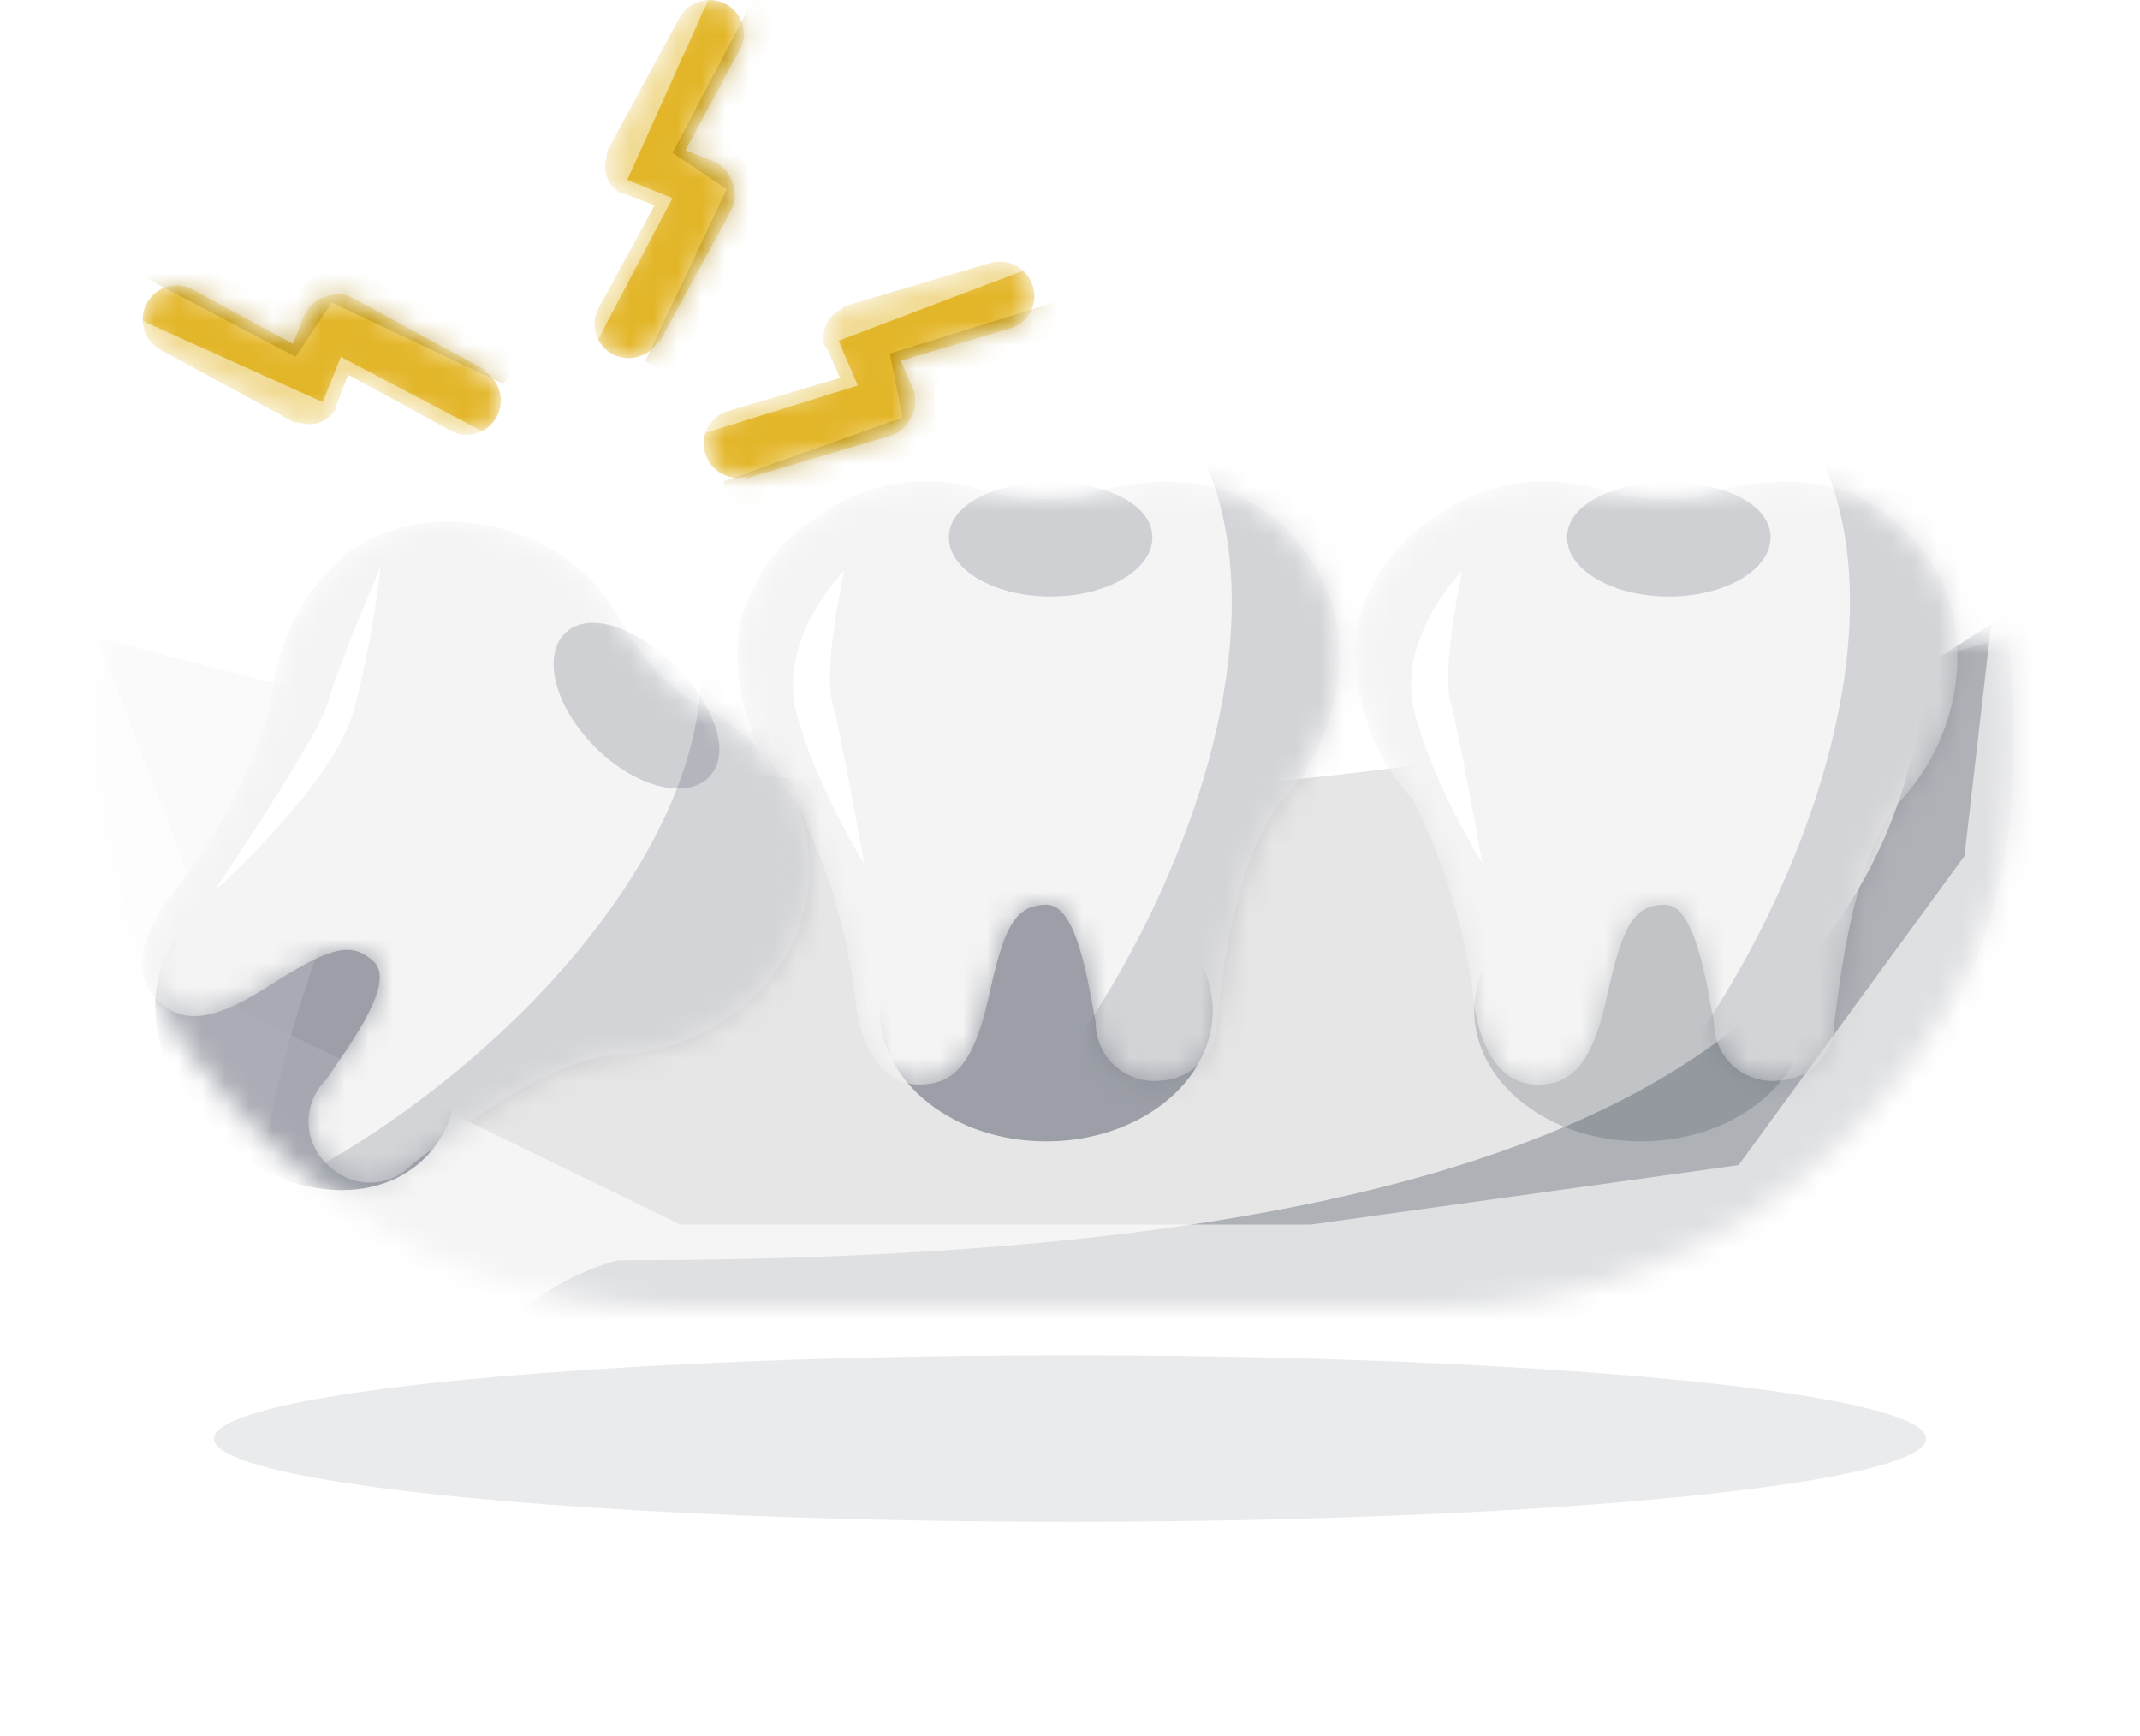 <svg width="90" height="73" viewBox="0 0 90 73" fill="none" xmlns="http://www.w3.org/2000/svg">
<g opacity="0.1" filter="url(#filter0_f_4_1672)">
<ellipse cx="45" cy="60.5" rx="36" ry="3.5" fill="#2D3548"/>
</g>
<mask id="mask0_4_1672" style="mask-type:alpha" maskUnits="userSpaceOnUse" x="4" y="26" width="81" height="29">
<path d="M4.218 26.794C4.078 27.82 4.005 28.854 4 29.889V31.941C4.022 38.315 6.595 43.422 11.157 47.929C15.719 52.436 21.9 54.978 28.352 55H60.325C66.777 54.978 72.958 52.436 77.52 47.929C82.082 43.422 84.655 38.315 84.677 31.941V29.889C84.666 28.853 84.588 27.82 84.442 26.794H4.218Z" fill="url(#paint0_linear_4_1672)"/>
</mask>
<g mask="url(#mask0_4_1672)">
<path d="M4.218 26.794C4.078 27.82 4.005 28.854 4 29.889V31.941C4.022 38.315 6.595 44.422 11.157 48.929C15.719 53.436 21.9 55.978 28.352 56H60.325C66.777 55.978 72.958 53.436 77.52 48.929C82.082 44.422 84.655 38.315 84.677 31.941V29.889C84.666 28.853 84.588 27.82 84.442 26.794C52.176 35.639 34.608 35.269 4.218 26.794Z" fill="#E6E6E6"/>
<g opacity="0.4" filter="url(#filter1_f_4_1672)">
<ellipse cx="44" cy="42.5" rx="7" ry="5.5" fill="#2D3548"/>
</g>
<g opacity="0.8" filter="url(#filter2_f_4_1672)">
<path d="M9.409 63.736C9.409 63.736 -20.627 38.295 -0.366 24.108C19.895 9.92 33.752 19.9 33.752 19.9C33.752 19.9 19.928 26.305 14.781 36.726C9.633 47.147 9.409 63.736 9.409 63.736Z" fill="white"/>
</g>
<g opacity="0.3" filter="url(#filter3_f_4_1672)">
<path d="M87 66H7C16.708 64.115 18.943 54.811 26 53C60 53 79.5 46.5 81 28L88 23.5L87 66Z" fill="#2D3548"/>
</g>
<g filter="url(#filter4_f_4_1672)">
<path d="M10.117 42.5L2.617 23L-0.383 25V49C-0.383 49.8 6.95 55.333 10.617 58L48.117 63.5L79.617 62L92.617 34.5L84.117 23L82.617 36L73.117 49L55.117 51.5H28.617L10.117 42.5Z" fill="white" fill-opacity="0.6"/>
</g>
<g opacity="0.4" filter="url(#filter5_f_4_1672)">
<ellipse cx="12.868" cy="43.801" rx="7" ry="5.5" transform="rotate(43.208 12.868 43.801)" fill="#2D3548"/>
</g>
<g opacity="0.2" filter="url(#filter6_f_4_1672)">
<ellipse cx="69" cy="42.5" rx="7" ry="5.5" fill="#2D3548"/>
</g>
</g>
<mask id="mask1_4_1672" style="mask-type:alpha" maskUnits="userSpaceOnUse" x="31" y="20" width="26" height="26">
<path d="M31.074 26.436C31.277 25.486 31.667 24.585 32.221 23.785C32.776 22.985 33.484 22.303 34.304 21.778C35.343 21.01 36.552 20.509 37.825 20.318C39.097 20.128 40.393 20.254 41.597 20.686C42.874 21.012 44.206 21.08 45.516 20.887C47.334 20.218 49.299 20.079 51.18 20.487C52.418 20.893 53.527 21.611 54.401 22.573C55.275 23.534 55.886 24.706 56.173 25.978C56.43 27.362 56.351 28.792 55.944 30.148C55.536 31.504 54.812 32.747 53.831 33.773C51.755 36.434 51.297 42.158 51.151 42.935C51.162 43.251 51.111 43.566 51 43.863C50.889 44.16 50.721 44.433 50.505 44.667C50.289 44.9 50.03 45.089 49.742 45.222C49.455 45.356 49.144 45.431 48.828 45.445C48.479 45.485 48.127 45.451 47.794 45.345C47.46 45.24 47.154 45.065 46.895 44.832C46.635 44.599 46.428 44.314 46.287 43.994C46.146 43.675 46.075 43.329 46.077 42.978C45.78 41.473 45.318 38.003 43.988 38.047C42.657 38.09 42.228 38.987 41.563 41.993C40.897 44.998 39.94 45.581 38.716 45.612C37.491 45.643 36.461 44.755 36.027 42.497C35.707 39.385 34.816 36.366 33.397 33.59C32.522 32.638 31.861 31.507 31.461 30.273C31.06 29.039 30.928 27.731 31.074 26.436Z" fill="#EFEDF3"/>
</mask>
<g mask="url(#mask1_4_1672)">
<path d="M31.074 26.436C31.277 25.486 31.667 24.585 32.221 23.785C32.776 22.985 33.484 22.303 34.304 21.778C35.343 21.01 36.552 20.509 37.825 20.318C39.097 20.128 40.393 20.254 41.597 20.686C42.874 21.012 44.206 21.08 45.516 20.887C47.334 20.218 49.299 20.079 51.18 20.487C52.418 20.893 53.527 21.611 54.401 22.573C55.275 23.534 55.886 24.706 56.173 25.978C56.43 27.362 56.351 28.792 55.944 30.148C55.536 31.504 54.812 32.747 53.831 33.773C51.755 36.434 51.297 42.158 51.151 42.935C51.162 43.251 51.111 43.566 51 43.863C50.889 44.16 50.721 44.433 50.505 44.667C50.289 44.9 50.03 45.089 49.742 45.222C49.455 45.356 49.144 45.431 48.828 45.445C48.479 45.485 48.127 45.451 47.794 45.345C47.46 45.24 47.154 45.065 46.895 44.832C46.635 44.599 46.428 44.314 46.287 43.994C46.146 43.675 46.075 43.329 46.077 42.978C45.78 41.473 45.318 38.003 43.988 38.047C42.657 38.09 42.228 38.987 41.563 41.993C40.897 44.998 39.94 45.581 38.716 45.612C37.491 45.643 36.461 44.755 36.027 42.497C35.707 39.385 34.816 36.366 33.397 33.59C32.522 32.638 31.861 31.507 31.461 30.273C31.06 29.039 30.928 27.731 31.074 26.436Z" fill="#F4F4F4"/>
<g filter="url(#filter7_f_4_1672)">
<path d="M33.5 30C34.342 33.143 36.345 36.317 36.345 36.317C36.345 36.317 35.383 30.929 35 29.5C34.617 28.071 35.5 24 35.5 24C35.5 24 32.658 26.857 33.5 30Z" fill="white"/>
</g>
<g opacity="0.19" filter="url(#filter8_f_4_1672)">
<path d="M48.464 22.599C48.464 23.972 46.548 25.085 44.185 25.085C41.821 25.085 39.905 23.972 39.905 22.599C39.905 21.226 41.821 20.285 44.185 20.285C46.548 20.285 48.464 21.226 48.464 22.599Z" fill="#2D3548"/>
</g>
<g opacity="0.17" filter="url(#filter9_f_4_1672)">
<path d="M44.38 45.032C49.67 38.025 53.916 26.794 50.671 19.392L60.142 22.359L67.643 37.089L49.466 50.453L44.38 45.032Z" fill="#2D3548"/>
</g>
</g>
<mask id="mask2_4_1672" style="mask-type:alpha" maskUnits="userSpaceOnUse" x="57" y="20" width="26" height="26">
<path d="M57.074 26.436C57.277 25.486 57.667 24.585 58.221 23.785C58.776 22.985 59.484 22.303 60.304 21.778C61.343 21.01 62.552 20.509 63.825 20.318C65.097 20.128 66.393 20.254 67.597 20.686C68.874 21.012 70.206 21.08 71.516 20.887C73.334 20.218 75.299 20.079 77.18 20.487C78.418 20.893 79.527 21.611 80.401 22.573C81.275 23.534 81.885 24.706 82.173 25.978C82.43 27.362 82.351 28.792 81.944 30.148C81.536 31.504 80.812 32.747 79.831 33.773C77.755 36.434 77.296 42.158 77.15 42.935C77.162 43.251 77.111 43.566 77 43.863C76.889 44.16 76.721 44.433 76.505 44.667C76.289 44.9 76.03 45.089 75.742 45.222C75.454 45.356 75.144 45.431 74.828 45.445C74.479 45.485 74.127 45.451 73.793 45.345C73.46 45.24 73.154 45.065 72.894 44.832C72.635 44.599 72.428 44.314 72.287 43.994C72.146 43.675 72.075 43.329 72.077 42.978C71.78 41.473 71.318 38.003 69.988 38.047C68.657 38.09 68.228 38.987 67.563 41.993C66.897 44.998 65.94 45.581 64.716 45.612C63.491 45.643 62.461 44.755 62.027 42.497C61.707 39.385 60.816 36.366 59.397 33.59C58.522 32.638 57.861 31.507 57.461 30.273C57.06 29.039 56.928 27.731 57.074 26.436Z" fill="#EFEDF3"/>
</mask>
<g mask="url(#mask2_4_1672)">
<path d="M57.074 26.436C57.277 25.486 57.667 24.585 58.221 23.785C58.776 22.985 59.484 22.303 60.304 21.778C61.343 21.01 62.552 20.509 63.825 20.318C65.097 20.128 66.393 20.254 67.597 20.686C68.874 21.012 70.206 21.08 71.516 20.887C73.334 20.218 75.299 20.079 77.18 20.487C78.418 20.893 79.527 21.611 80.401 22.573C81.275 23.534 81.885 24.706 82.173 25.978C82.43 27.362 82.351 28.792 81.944 30.148C81.536 31.504 80.812 32.747 79.831 33.773C77.755 36.434 77.296 42.158 77.15 42.935C77.162 43.251 77.111 43.566 77 43.863C76.889 44.16 76.721 44.433 76.505 44.667C76.289 44.9 76.03 45.089 75.742 45.222C75.454 45.356 75.144 45.431 74.828 45.445C74.479 45.485 74.127 45.451 73.793 45.345C73.46 45.24 73.154 45.065 72.894 44.832C72.635 44.599 72.428 44.314 72.287 43.994C72.146 43.675 72.075 43.329 72.077 42.978C71.78 41.473 71.318 38.003 69.988 38.047C68.657 38.09 68.228 38.987 67.563 41.993C66.897 44.998 65.94 45.581 64.716 45.612C63.491 45.643 62.461 44.755 62.027 42.497C61.707 39.385 60.816 36.366 59.397 33.59C58.522 32.638 57.861 31.507 57.461 30.273C57.06 29.039 56.928 27.731 57.074 26.436Z" fill="#F4F4F4"/>
<g filter="url(#filter10_f_4_1672)">
<path d="M59.5 30C60.342 33.143 62.345 36.317 62.345 36.317C62.345 36.317 61.383 30.929 61 29.5C60.617 28.071 61.5 24 61.5 24C61.5 24 58.658 26.857 59.5 30Z" fill="white"/>
</g>
<g opacity="0.19" filter="url(#filter11_f_4_1672)">
<path d="M74.464 22.599C74.464 23.972 72.548 25.085 70.185 25.085C67.821 25.085 65.905 23.972 65.905 22.599C65.905 21.226 67.821 20.285 70.185 20.285C72.548 20.285 74.464 21.226 74.464 22.599Z" fill="#2D3548"/>
</g>
<g opacity="0.17" filter="url(#filter12_f_4_1672)">
<path d="M70.38 45.032C75.67 38.025 79.916 26.794 76.671 19.392L86.142 22.359L93.643 37.089L75.466 50.453L70.38 45.032Z" fill="#2D3548"/>
</g>
</g>
<mask id="mask3_4_1672" style="mask-type:alpha" maskUnits="userSpaceOnUse" x="5" y="21" width="30" height="29">
<path d="M14.801 23.104C15.615 22.576 16.528 22.215 17.486 22.041C18.444 21.868 19.427 21.886 20.378 22.095C21.655 22.286 22.865 22.787 23.9 23.552C24.934 24.317 25.761 25.323 26.307 26.48C26.98 27.613 27.873 28.603 28.936 29.392C30.695 30.205 32.182 31.496 33.224 33.115C33.812 34.278 34.088 35.569 34.027 36.867C33.965 38.165 33.568 39.426 32.872 40.528C32.075 41.689 31.008 42.644 29.761 43.315C28.514 43.985 27.123 44.352 25.704 44.384C22.354 44.798 17.983 48.521 17.33 48.967C17.115 49.199 16.855 49.385 16.567 49.517C16.279 49.649 15.967 49.723 15.649 49.735C15.332 49.748 15.015 49.698 14.717 49.589C14.419 49.48 14.146 49.313 13.913 49.1C13.638 48.881 13.413 48.608 13.252 48.298C13.091 47.988 12.998 47.647 12.979 47.299C12.96 46.951 13.015 46.603 13.142 46.277C13.268 45.952 13.462 45.656 13.712 45.41C14.566 44.136 16.693 41.356 15.722 40.446C14.75 39.536 13.813 39.867 11.217 41.521C8.621 43.176 7.532 42.911 6.644 42.067C5.757 41.223 5.656 39.867 6.946 37.964C8.92 35.537 10.425 32.772 11.384 29.806C11.439 28.513 11.772 27.247 12.361 26.091C12.95 24.935 13.782 23.917 14.801 23.104Z" fill="#EFEDF3"/>
</mask>
<g mask="url(#mask3_4_1672)">
<path d="M14.801 23.104C15.615 22.576 16.528 22.215 17.486 22.041C18.444 21.868 19.427 21.886 20.378 22.095C21.655 22.286 22.865 22.787 23.9 23.552C24.934 24.317 25.761 25.323 26.307 26.48C26.98 27.613 27.873 28.603 28.936 29.392C30.695 30.205 32.182 31.496 33.224 33.115C33.812 34.278 34.088 35.569 34.027 36.867C33.965 38.165 33.568 39.426 32.872 40.528C32.075 41.689 31.008 42.644 29.761 43.315C28.514 43.985 27.123 44.352 25.704 44.384C22.354 44.798 17.983 48.521 17.33 48.967C17.115 49.199 16.855 49.385 16.567 49.517C16.279 49.649 15.967 49.723 15.649 49.735C15.332 49.748 15.015 49.698 14.717 49.589C14.419 49.48 14.146 49.313 13.913 49.1C13.638 48.881 13.413 48.608 13.252 48.298C13.091 47.988 12.998 47.647 12.979 47.299C12.96 46.951 13.015 46.603 13.142 46.277C13.268 45.952 13.462 45.656 13.712 45.41C14.566 44.136 16.693 41.356 15.722 40.446C14.75 39.536 13.813 39.867 11.217 41.521C8.621 43.176 7.532 42.911 6.644 42.067C5.757 41.223 5.656 39.867 6.946 37.964C8.92 35.537 10.425 32.772 11.384 29.806C11.439 28.513 11.772 27.247 12.361 26.091C12.95 24.935 13.782 23.917 14.801 23.104Z" fill="#F4F4F4"/>
<g filter="url(#filter13_f_4_1672)">
<path d="M14.882 29.869C15.724 26.725 16 23.836 16 23.836C16 23.836 14.162 28.144 13.779 29.573C13.396 31.002 9 37.481 9 37.481C9 37.481 14.04 33.012 14.882 29.869Z" fill="white"/>
</g>
<g opacity="0.19" filter="url(#filter14_f_4_1672)">
<path d="M29.81 32.688C28.839 33.659 26.697 33.091 25.026 31.42C23.355 29.749 22.787 27.607 23.758 26.636C24.729 25.665 26.749 26.355 28.42 28.026C30.091 29.697 30.781 31.717 29.81 32.688Z" fill="#2D3548"/>
</g>
<g opacity="0.17" filter="url(#filter15_f_4_1672)">
<path d="M13.5 49C21.147 44.686 29.522 36.082 29.5 28L37 34.5L38 51L16 56L13.5 49Z" fill="#2D3548"/>
</g>
</g>
<mask id="mask4_4_1672" style="mask-type:alpha" maskUnits="userSpaceOnUse" x="25" y="0" width="7" height="16">
<path d="M27.691 14.48L30.762 8.827C30.891 8.584 30.936 8.305 30.889 8.034C30.882 7.922 30.856 7.811 30.813 7.707C30.757 7.499 30.653 7.307 30.509 7.145C30.365 6.984 30.186 6.857 29.985 6.775L28.825 6.322L31.119 2.092C31.298 1.758 31.335 1.368 31.223 1.006C31.111 0.645 30.858 0.343 30.52 0.166C30.182 -0.011 29.787 -0.048 29.421 0.063C29.055 0.174 28.749 0.424 28.57 0.758L25.525 6.373V6.448C25.525 6.448 25.525 6.536 25.525 6.587C25.48 6.712 25.454 6.844 25.448 6.977C25.448 6.977 25.448 6.977 25.448 7.078C25.456 7.229 25.491 7.378 25.55 7.518C25.612 7.672 25.707 7.809 25.831 7.921C25.915 8.006 26.009 8.082 26.111 8.148H26.251L27.525 8.639L25.168 12.969C25.079 13.135 25.024 13.316 25.006 13.502C24.989 13.688 25.008 13.876 25.064 14.055C25.119 14.234 25.21 14.4 25.331 14.544C25.451 14.689 25.599 14.808 25.767 14.896C25.934 14.983 26.117 15.037 26.306 15.055C26.494 15.073 26.685 15.054 26.866 14.999C27.047 14.944 27.215 14.854 27.361 14.735C27.507 14.616 27.628 14.469 27.716 14.304L27.691 14.48Z" fill="#E3B629"/>
</mask>
<g mask="url(#mask4_4_1672)">
<path d="M27.691 14.48L30.762 8.827C30.891 8.584 30.936 8.305 30.889 8.034C30.882 7.922 30.856 7.811 30.813 7.707C30.757 7.499 30.653 7.307 30.509 7.145C30.365 6.984 30.186 6.857 29.985 6.775L28.825 6.322L31.119 2.092C31.298 1.758 31.335 1.368 31.223 1.006C31.111 0.645 30.858 0.343 30.52 0.166C30.182 -0.011 29.787 -0.048 29.421 0.063C29.055 0.174 28.749 0.424 28.57 0.758L25.525 6.373V6.448C25.525 6.448 25.525 6.536 25.525 6.587C25.48 6.712 25.454 6.844 25.448 6.977C25.448 6.977 25.448 6.977 25.448 7.078C25.456 7.229 25.491 7.378 25.55 7.518C25.612 7.672 25.707 7.809 25.831 7.921C25.915 8.006 26.009 8.082 26.111 8.148H26.251L27.525 8.639L25.168 12.969C25.079 13.135 25.024 13.316 25.006 13.502C24.989 13.688 25.008 13.876 25.064 14.055C25.119 14.234 25.21 14.4 25.331 14.544C25.451 14.689 25.599 14.808 25.767 14.896C25.934 14.983 26.117 15.037 26.306 15.055C26.494 15.073 26.685 15.054 26.866 14.999C27.047 14.944 27.215 14.854 27.361 14.735C27.507 14.616 27.628 14.469 27.716 14.304L27.691 14.48Z" fill="#E3B629"/>
<g opacity="0.5" filter="url(#filter16_f_4_1672)">
<path d="M30.562 7.953L27.138 15.181L28.28 15.942L32.464 7.953L30.562 6.051L33.225 -0.416L32.084 -0.796L28.28 6.431L30.562 7.953Z" fill="#A98000"/>
</g>
<g opacity="0.5" filter="url(#filter17_f_4_1672)">
<path d="M26.378 7.573L29.801 -0.036H27.519L24.476 4.149L21.813 13.279L24.476 15.561L28.28 8.333L26.378 7.573Z" fill="white"/>
</g>
</g>
<mask id="mask5_4_1672" style="mask-type:alpha" maskUnits="userSpaceOnUse" x="29" y="10" width="15" height="11">
<path d="M31.314 20.142L37.482 18.316C37.746 18.235 37.974 18.07 38.133 17.846C38.208 17.761 38.268 17.664 38.311 17.56C38.418 17.373 38.48 17.164 38.493 16.948C38.506 16.732 38.468 16.516 38.384 16.316L37.884 15.175L42.497 13.806C42.86 13.696 43.163 13.447 43.339 13.112C43.515 12.777 43.55 12.384 43.436 12.02C43.322 11.656 43.069 11.351 42.732 11.171C42.395 10.99 42.002 10.951 41.639 11.06L35.515 12.877L35.462 12.93C35.462 12.93 35.399 12.993 35.364 13.028C35.243 13.085 35.132 13.16 35.034 13.25C35.034 13.25 35.034 13.25 34.962 13.322C34.861 13.434 34.78 13.564 34.723 13.705C34.658 13.857 34.628 14.022 34.636 14.188C34.636 14.309 34.649 14.429 34.674 14.547L34.773 14.646L35.327 15.894L30.598 17.29C30.418 17.344 30.252 17.433 30.107 17.552C29.963 17.671 29.844 17.818 29.757 17.983C29.669 18.149 29.616 18.331 29.599 18.518C29.583 18.706 29.603 18.895 29.66 19.075C29.716 19.255 29.807 19.423 29.928 19.569C30.049 19.715 30.197 19.836 30.364 19.925C30.53 20.014 30.713 20.07 30.9 20.089C31.088 20.108 31.277 20.089 31.456 20.035L31.314 20.142Z" fill="#E3B629"/>
</mask>
<g mask="url(#mask5_4_1672)">
<path d="M31.314 20.142L37.482 18.316C37.746 18.235 37.974 18.07 38.133 17.846C38.208 17.761 38.268 17.664 38.311 17.56C38.418 17.373 38.48 17.164 38.493 16.948C38.506 16.732 38.468 16.516 38.384 16.316L37.884 15.175L42.497 13.806C42.86 13.696 43.163 13.447 43.339 13.112C43.515 12.777 43.55 12.384 43.436 12.02C43.322 11.656 43.069 11.351 42.732 11.171C42.395 10.99 42.002 10.951 41.639 11.06L35.515 12.877L35.462 12.93C35.462 12.93 35.399 12.993 35.364 13.028C35.243 13.085 35.132 13.16 35.034 13.25C35.034 13.25 35.034 13.25 34.962 13.322C34.861 13.434 34.78 13.564 34.723 13.705C34.658 13.857 34.628 14.022 34.636 14.188C34.636 14.309 34.649 14.429 34.674 14.547L34.773 14.646L35.327 15.894L30.598 17.29C30.418 17.344 30.252 17.433 30.107 17.552C29.963 17.671 29.844 17.818 29.757 17.983C29.669 18.149 29.616 18.331 29.599 18.518C29.583 18.706 29.603 18.895 29.66 19.075C29.716 19.255 29.807 19.423 29.928 19.569C30.049 19.715 30.197 19.836 30.364 19.925C30.53 20.014 30.713 20.07 30.9 20.089C31.088 20.108 31.277 20.089 31.456 20.035L31.314 20.142Z" fill="#E3B629"/>
<g opacity="0.5" filter="url(#filter18_f_4_1672)">
<path d="M37.959 17.556L30.428 20.246L30.697 21.591L39.304 18.901L39.304 16.212L45.76 13.522L45.222 12.446L37.421 14.867L37.959 17.556Z" fill="#A98000"/>
</g>
<g opacity="0.5" filter="url(#filter19_f_4_1672)">
<path d="M35.27 14.329L43.07 11.37L41.456 9.756L36.346 10.563L28.007 15.136L28.276 18.633L36.077 16.212L35.27 14.329Z" fill="white"/>
</g>
</g>
<mask id="mask6_4_1672" style="mask-type:alpha" maskUnits="userSpaceOnUse" x="6" y="12" width="16" height="7">
<path d="M20.48 15.596L14.828 12.525C14.584 12.396 14.305 12.351 14.034 12.397C13.922 12.405 13.811 12.43 13.707 12.474C13.499 12.53 13.307 12.634 13.145 12.777C12.984 12.921 12.857 13.101 12.775 13.302L12.322 14.461L8.092 12.168C7.758 11.989 7.368 11.951 7.006 12.063C6.645 12.176 6.343 12.429 6.166 12.767C5.989 13.105 5.952 13.5 6.063 13.866C6.174 14.231 6.424 14.537 6.758 14.716L12.373 17.762L12.448 17.762C12.448 17.762 12.536 17.762 12.586 17.762C12.712 17.807 12.844 17.832 12.977 17.838C12.977 17.838 12.977 17.838 13.078 17.838C13.229 17.83 13.378 17.796 13.518 17.736C13.671 17.675 13.809 17.579 13.921 17.456C14.006 17.371 14.082 17.277 14.148 17.176L14.148 17.035L14.639 15.761L18.969 18.119C19.135 18.207 19.316 18.262 19.502 18.28C19.688 18.298 19.876 18.279 20.055 18.223C20.234 18.167 20.4 18.077 20.544 17.956C20.689 17.835 20.808 17.687 20.896 17.52C20.983 17.352 21.037 17.169 21.055 16.981C21.073 16.792 21.054 16.602 20.999 16.421C20.944 16.24 20.854 16.072 20.735 15.925C20.616 15.78 20.469 15.659 20.304 15.57L20.48 15.596Z" fill="#E3B629"/>
</mask>
<g mask="url(#mask6_4_1672)">
<path d="M20.48 15.596L14.828 12.525C14.584 12.396 14.305 12.351 14.034 12.397C13.922 12.405 13.811 12.43 13.707 12.474C13.499 12.53 13.307 12.634 13.145 12.777C12.984 12.921 12.857 13.101 12.775 13.302L12.322 14.461L8.092 12.168C7.758 11.989 7.368 11.951 7.006 12.063C6.645 12.176 6.343 12.429 6.166 12.767C5.989 13.105 5.952 13.5 6.063 13.866C6.174 14.231 6.424 14.537 6.758 14.716L12.373 17.762L12.448 17.762C12.448 17.762 12.536 17.762 12.586 17.762C12.712 17.807 12.844 17.832 12.977 17.838C12.977 17.838 12.977 17.838 13.078 17.838C13.229 17.83 13.378 17.796 13.518 17.736C13.671 17.675 13.809 17.579 13.921 17.456C14.006 17.371 14.082 17.277 14.148 17.176L14.148 17.035L14.639 15.761L18.969 18.119C19.135 18.207 19.316 18.262 19.502 18.28C19.688 18.298 19.876 18.279 20.055 18.223C20.234 18.167 20.4 18.077 20.544 17.956C20.689 17.835 20.808 17.687 20.896 17.52C20.983 17.352 21.037 17.169 21.055 16.981C21.073 16.792 21.054 16.602 20.999 16.421C20.944 16.24 20.854 16.072 20.735 15.925C20.616 15.78 20.469 15.659 20.304 15.57L20.48 15.596Z" fill="#E3B629"/>
<g opacity="0.5" filter="url(#filter20_f_4_1672)">
<path d="M13.953 12.725L21.181 16.148L21.942 15.007L13.953 10.822L12.051 12.725L5.584 10.062L5.203 11.203L12.431 15.007L13.953 12.725Z" fill="#A98000"/>
</g>
<g opacity="0.5" filter="url(#filter21_f_4_1672)">
<path d="M13.572 16.909L5.964 13.485L5.964 15.768L10.149 18.811L19.279 21.474L21.561 18.811L14.333 15.007L13.572 16.909Z" fill="white"/>
</g>
</g>
<defs>
<filter id="filter0_f_4_1672" x="0" y="48" width="90" height="25" filterUnits="userSpaceOnUse" color-interpolation-filters="sRGB">
<feFlood flood-opacity="0" result="BackgroundImageFix"/>
<feBlend mode="normal" in="SourceGraphic" in2="BackgroundImageFix" result="shape"/>
<feGaussianBlur stdDeviation="4.5" result="effect1_foregroundBlur_4_1672"/>
</filter>
<filter id="filter1_f_4_1672" x="28" y="28" width="32" height="29" filterUnits="userSpaceOnUse" color-interpolation-filters="sRGB">
<feFlood flood-opacity="0" result="BackgroundImageFix"/>
<feBlend mode="normal" in="SourceGraphic" in2="BackgroundImageFix" result="shape"/>
<feGaussianBlur stdDeviation="4.5" result="effect1_foregroundBlur_4_1672"/>
</filter>
<filter id="filter2_f_4_1672" x="-24.387" y="-0.51" width="75.139" height="81.247" filterUnits="userSpaceOnUse" color-interpolation-filters="sRGB">
<feFlood flood-opacity="0" result="BackgroundImageFix"/>
<feBlend mode="normal" in="SourceGraphic" in2="BackgroundImageFix" result="shape"/>
<feGaussianBlur stdDeviation="8.5" result="effect1_foregroundBlur_4_1672"/>
</filter>
<filter id="filter3_f_4_1672" x="-2" y="14.5" width="99" height="60.5" filterUnits="userSpaceOnUse" color-interpolation-filters="sRGB">
<feFlood flood-opacity="0" result="BackgroundImageFix"/>
<feBlend mode="normal" in="SourceGraphic" in2="BackgroundImageFix" result="shape"/>
<feGaussianBlur stdDeviation="4.5" result="effect1_foregroundBlur_4_1672"/>
</filter>
<filter id="filter4_f_4_1672" x="-10.383" y="13" width="113" height="60.5" filterUnits="userSpaceOnUse" color-interpolation-filters="sRGB">
<feFlood flood-opacity="0" result="BackgroundImageFix"/>
<feBlend mode="normal" in="SourceGraphic" in2="BackgroundImageFix" result="shape"/>
<feGaussianBlur stdDeviation="5" result="effect1_foregroundBlur_4_1672"/>
</filter>
<filter id="filter5_f_4_1672" x="-2.474" y="28.553" width="30.683" height="30.497" filterUnits="userSpaceOnUse" color-interpolation-filters="sRGB">
<feFlood flood-opacity="0" result="BackgroundImageFix"/>
<feBlend mode="normal" in="SourceGraphic" in2="BackgroundImageFix" result="shape"/>
<feGaussianBlur stdDeviation="4.5" result="effect1_foregroundBlur_4_1672"/>
</filter>
<filter id="filter6_f_4_1672" x="53" y="28" width="32" height="29" filterUnits="userSpaceOnUse" color-interpolation-filters="sRGB">
<feFlood flood-opacity="0" result="BackgroundImageFix"/>
<feBlend mode="normal" in="SourceGraphic" in2="BackgroundImageFix" result="shape"/>
<feGaussianBlur stdDeviation="4.5" result="effect1_foregroundBlur_4_1672"/>
</filter>
<filter id="filter7_f_4_1672" x="32.344" y="23" width="5.001" height="14.317" filterUnits="userSpaceOnUse" color-interpolation-filters="sRGB">
<feFlood flood-opacity="0" result="BackgroundImageFix"/>
<feBlend mode="normal" in="SourceGraphic" in2="BackgroundImageFix" result="shape"/>
<feGaussianBlur stdDeviation="0.5" result="effect1_foregroundBlur_4_1672"/>
</filter>
<filter id="filter8_f_4_1672" x="36.905" y="17.285" width="14.559" height="10.8" filterUnits="userSpaceOnUse" color-interpolation-filters="sRGB">
<feFlood flood-opacity="0" result="BackgroundImageFix"/>
<feBlend mode="normal" in="SourceGraphic" in2="BackgroundImageFix" result="shape"/>
<feGaussianBlur stdDeviation="1.5" result="effect1_foregroundBlur_4_1672"/>
</filter>
<filter id="filter9_f_4_1672" x="39.38" y="14.392" width="33.263" height="41.061" filterUnits="userSpaceOnUse" color-interpolation-filters="sRGB">
<feFlood flood-opacity="0" result="BackgroundImageFix"/>
<feBlend mode="normal" in="SourceGraphic" in2="BackgroundImageFix" result="shape"/>
<feGaussianBlur stdDeviation="2.5" result="effect1_foregroundBlur_4_1672"/>
</filter>
<filter id="filter10_f_4_1672" x="58.344" y="23" width="5.001" height="14.317" filterUnits="userSpaceOnUse" color-interpolation-filters="sRGB">
<feFlood flood-opacity="0" result="BackgroundImageFix"/>
<feBlend mode="normal" in="SourceGraphic" in2="BackgroundImageFix" result="shape"/>
<feGaussianBlur stdDeviation="0.5" result="effect1_foregroundBlur_4_1672"/>
</filter>
<filter id="filter11_f_4_1672" x="62.905" y="17.285" width="14.559" height="10.8" filterUnits="userSpaceOnUse" color-interpolation-filters="sRGB">
<feFlood flood-opacity="0" result="BackgroundImageFix"/>
<feBlend mode="normal" in="SourceGraphic" in2="BackgroundImageFix" result="shape"/>
<feGaussianBlur stdDeviation="1.5" result="effect1_foregroundBlur_4_1672"/>
</filter>
<filter id="filter12_f_4_1672" x="65.38" y="14.392" width="33.263" height="41.061" filterUnits="userSpaceOnUse" color-interpolation-filters="sRGB">
<feFlood flood-opacity="0" result="BackgroundImageFix"/>
<feBlend mode="normal" in="SourceGraphic" in2="BackgroundImageFix" result="shape"/>
<feGaussianBlur stdDeviation="2.5" result="effect1_foregroundBlur_4_1672"/>
</filter>
<filter id="filter13_f_4_1672" x="8" y="22.836" width="9" height="15.645" filterUnits="userSpaceOnUse" color-interpolation-filters="sRGB">
<feFlood flood-opacity="0" result="BackgroundImageFix"/>
<feBlend mode="normal" in="SourceGraphic" in2="BackgroundImageFix" result="shape"/>
<feGaussianBlur stdDeviation="0.5" result="effect1_foregroundBlur_4_1672"/>
</filter>
<filter id="filter14_f_4_1672" x="20.284" y="23.191" width="12.971" height="12.971" filterUnits="userSpaceOnUse" color-interpolation-filters="sRGB">
<feFlood flood-opacity="0" result="BackgroundImageFix"/>
<feBlend mode="normal" in="SourceGraphic" in2="BackgroundImageFix" result="shape"/>
<feGaussianBlur stdDeviation="1.5" result="effect1_foregroundBlur_4_1672"/>
</filter>
<filter id="filter15_f_4_1672" x="8.5" y="23" width="34.5" height="38" filterUnits="userSpaceOnUse" color-interpolation-filters="sRGB">
<feFlood flood-opacity="0" result="BackgroundImageFix"/>
<feBlend mode="normal" in="SourceGraphic" in2="BackgroundImageFix" result="shape"/>
<feGaussianBlur stdDeviation="2.5" result="effect1_foregroundBlur_4_1672"/>
</filter>
<filter id="filter16_f_4_1672" x="25.138" y="-2.796" width="10.087" height="20.738" filterUnits="userSpaceOnUse" color-interpolation-filters="sRGB">
<feFlood flood-opacity="0" result="BackgroundImageFix"/>
<feBlend mode="normal" in="SourceGraphic" in2="BackgroundImageFix" result="shape"/>
<feGaussianBlur stdDeviation="1" result="effect1_foregroundBlur_4_1672"/>
</filter>
<filter id="filter17_f_4_1672" x="19.813" y="-2.036" width="11.989" height="19.597" filterUnits="userSpaceOnUse" color-interpolation-filters="sRGB">
<feFlood flood-opacity="0" result="BackgroundImageFix"/>
<feBlend mode="normal" in="SourceGraphic" in2="BackgroundImageFix" result="shape"/>
<feGaussianBlur stdDeviation="1" result="effect1_foregroundBlur_4_1672"/>
</filter>
<filter id="filter18_f_4_1672" x="28.428" y="10.446" width="19.332" height="13.146" filterUnits="userSpaceOnUse" color-interpolation-filters="sRGB">
<feFlood flood-opacity="0" result="BackgroundImageFix"/>
<feBlend mode="normal" in="SourceGraphic" in2="BackgroundImageFix" result="shape"/>
<feGaussianBlur stdDeviation="1" result="effect1_foregroundBlur_4_1672"/>
</filter>
<filter id="filter19_f_4_1672" x="26.007" y="7.756" width="19.064" height="12.877" filterUnits="userSpaceOnUse" color-interpolation-filters="sRGB">
<feFlood flood-opacity="0" result="BackgroundImageFix"/>
<feBlend mode="normal" in="SourceGraphic" in2="BackgroundImageFix" result="shape"/>
<feGaussianBlur stdDeviation="1" result="effect1_foregroundBlur_4_1672"/>
</filter>
<filter id="filter20_f_4_1672" x="3.203" y="8.062" width="20.738" height="10.087" filterUnits="userSpaceOnUse" color-interpolation-filters="sRGB">
<feFlood flood-opacity="0" result="BackgroundImageFix"/>
<feBlend mode="normal" in="SourceGraphic" in2="BackgroundImageFix" result="shape"/>
<feGaussianBlur stdDeviation="1" result="effect1_foregroundBlur_4_1672"/>
</filter>
<filter id="filter21_f_4_1672" x="3.964" y="11.485" width="19.597" height="11.989" filterUnits="userSpaceOnUse" color-interpolation-filters="sRGB">
<feFlood flood-opacity="0" result="BackgroundImageFix"/>
<feBlend mode="normal" in="SourceGraphic" in2="BackgroundImageFix" result="shape"/>
<feGaussianBlur stdDeviation="1" result="effect1_foregroundBlur_4_1672"/>
</filter>
<linearGradient id="paint0_linear_4_1672" x1="44.339" y1="26.794" x2="44.339" y2="56" gradientUnits="userSpaceOnUse">
<stop stop-color="#786F8E"/>
<stop offset="1" stop-color="#CFCBD9"/>
</linearGradient>
</defs>
</svg>
